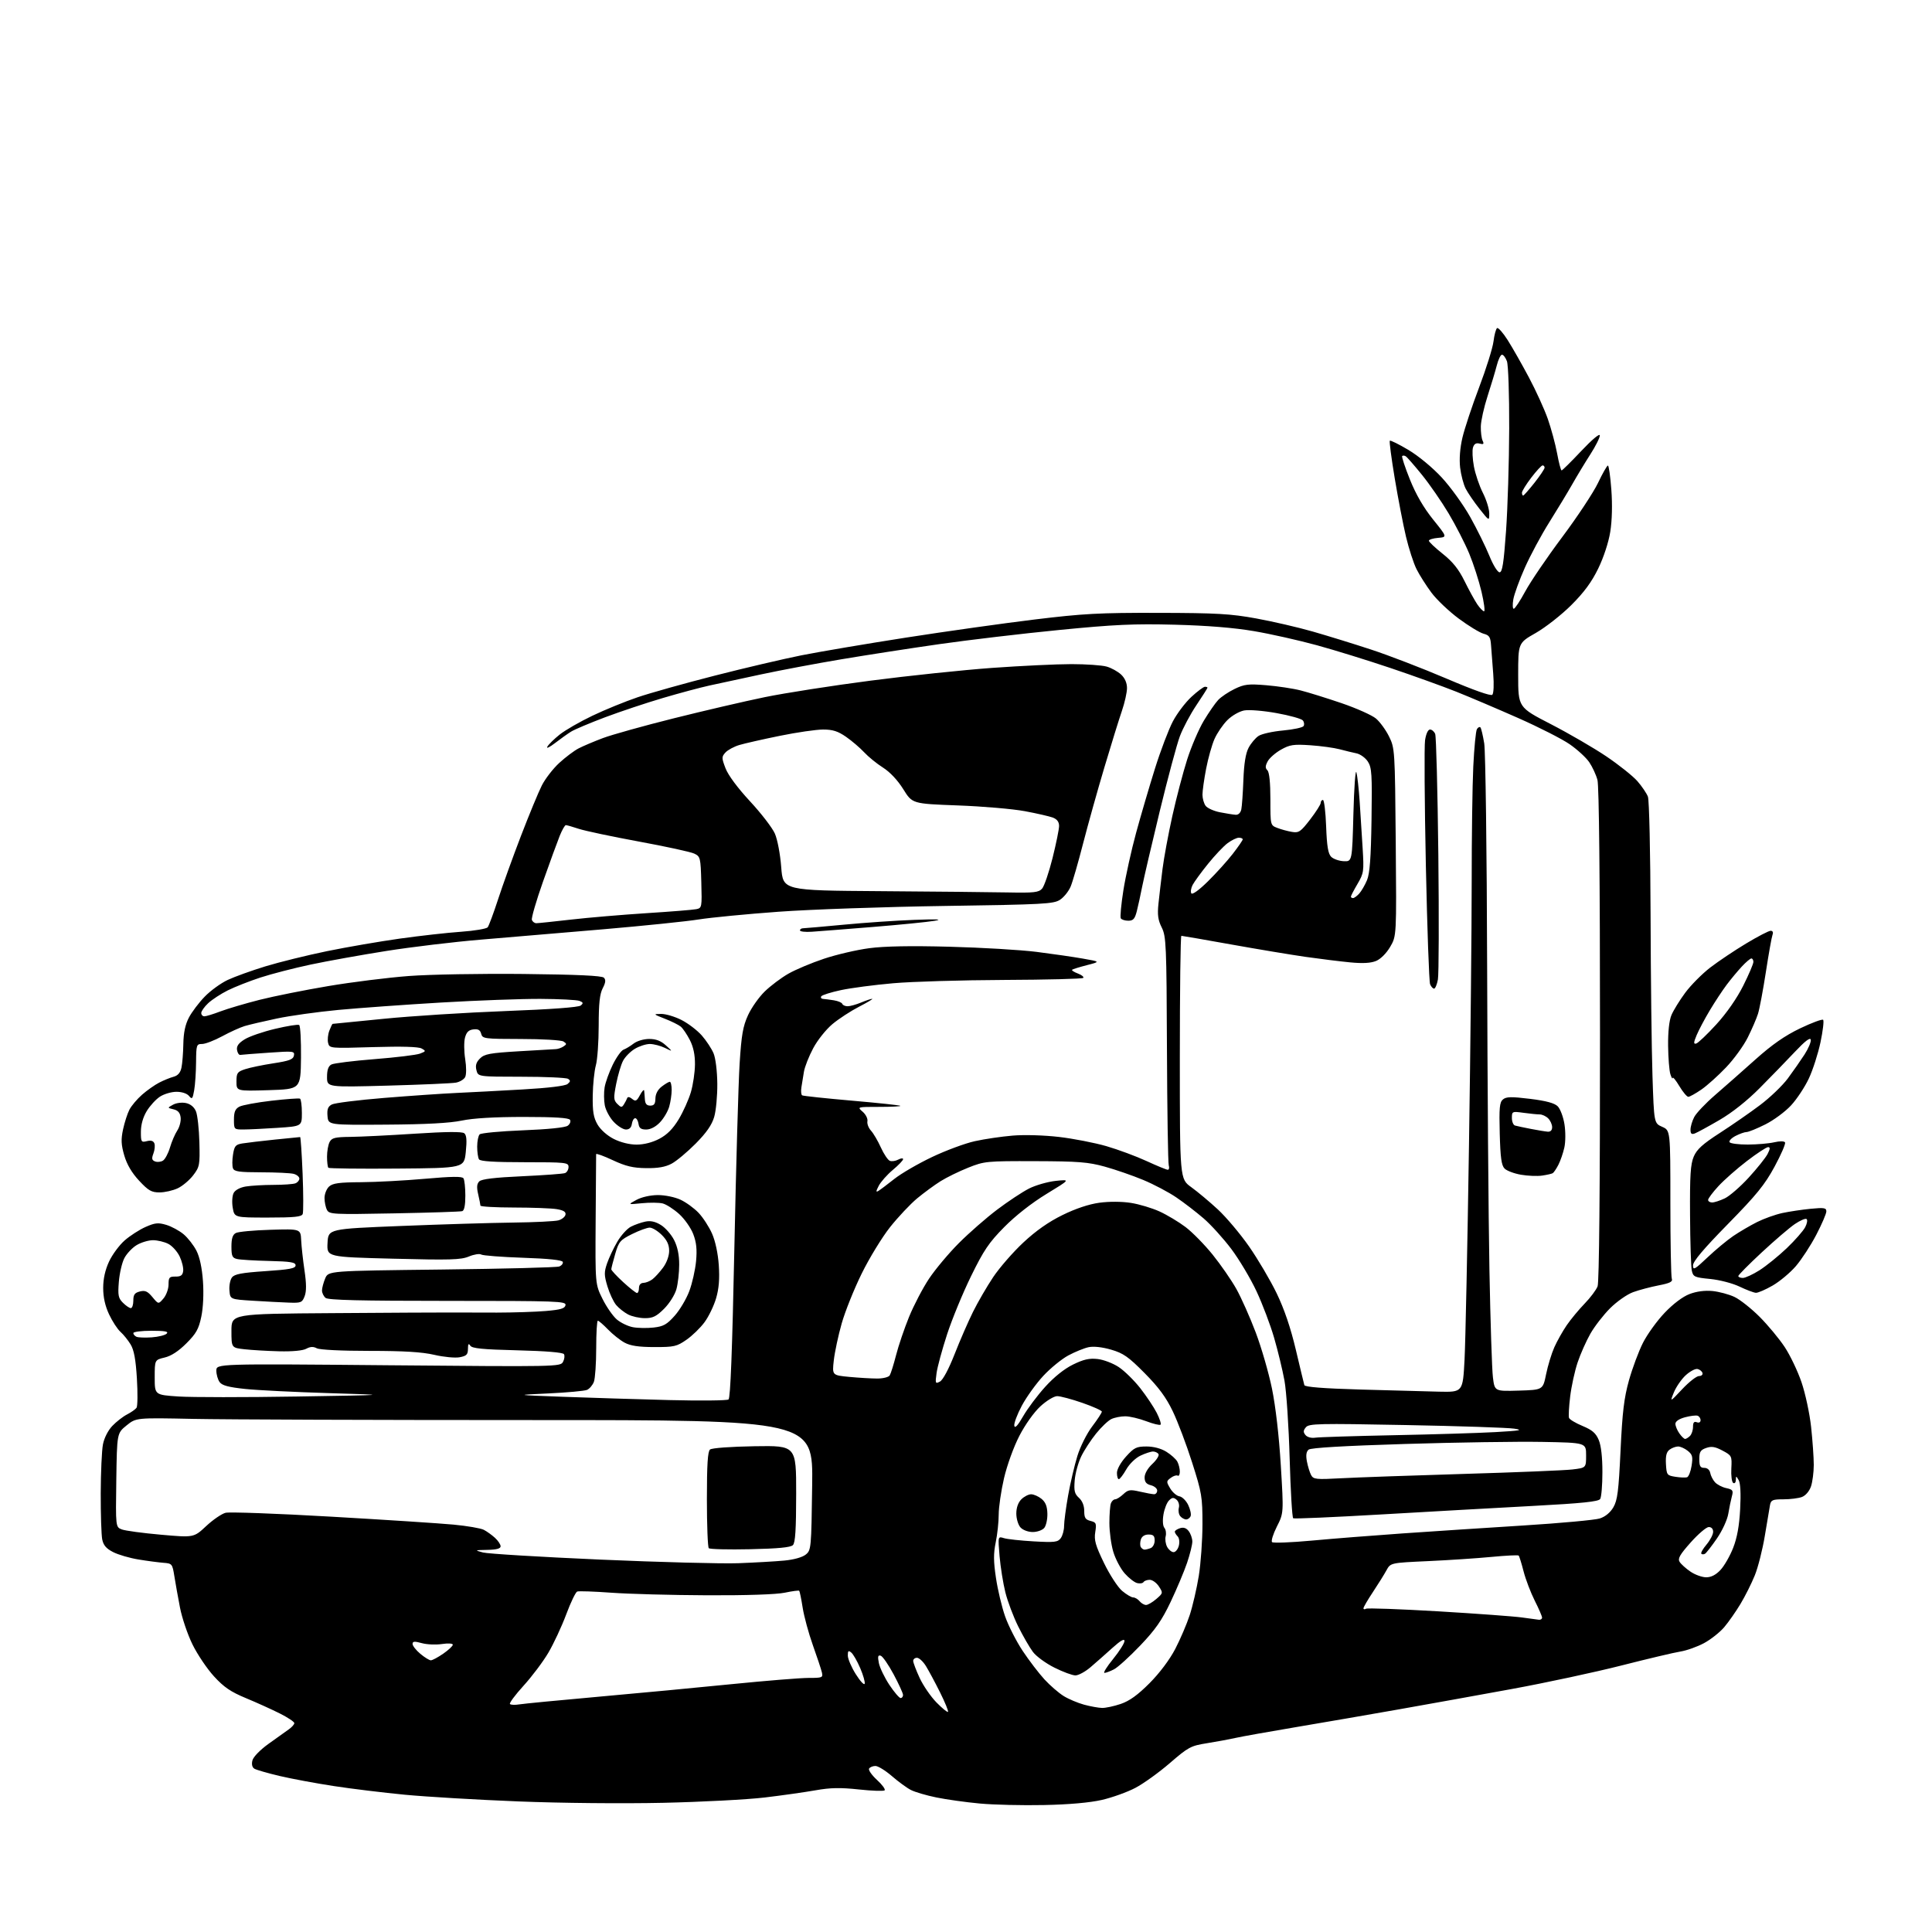 <?xml version="1.0" encoding="UTF-8" standalone="no"?>
<svg 
  version="1.1" 
  xmlns="http://www.w3.org/2000/svg" 
  xmlns:xlink="http://www.w3.org/1999/xlink" 
  xmlns:svg="http://www.w3.org/2000/svg"
  xmlns:rdf="http://www.w3.org/1999/02/22-rdf-syntax-ns#"
  xmlns:cc="http://creativecommons.org/ns#"
  xmlns:dc="http://purl.org/dc/elements/1.1/"
  viewBox="0 0 768 768"
  width="768"
  height="768"
>
<style>svg {background-color: white; }</style>"
<path stroke="none" fill="black" fill-rule="evenodd" d="M415.00,717.53C406.48,717.71 395.00,717.44 389.50,716.93C384.00,716.42 376.23,715.34 372.24,714.52C368.24,713.71 363.67,712.36 362.07,711.53C360.46,710.71 357.07,708.22 354.52,706.01C351.97,703.81 349.03,702.00 348.00,702.00C346.96,702.00 345.83,702.47 345.48,703.04C345.12,703.61 346.53,705.63 348.60,707.53C350.67,709.42 352.04,711.29 351.66,711.68C351.27,712.06 346.66,711.91 341.42,711.34C334.03,710.54 330.14,710.62 324.19,711.67C319.96,712.42 310.88,713.71 304.00,714.53C297.12,715.35 278.90,716.31 263.50,716.65C247.36,717.00 223.00,716.77 206.00,716.09C189.78,715.45 169.53,714.25 161.00,713.44C152.47,712.62 139.72,711.07 132.66,709.98C125.60,708.90 115.92,707.10 111.16,705.98C106.40,704.86 101.88,703.55 101.11,703.08C100.24,702.53 99.95,701.33 100.34,699.80C100.69,698.40 103.38,695.62 106.72,693.22C109.90,690.93 113.51,688.35 114.75,687.48C115.99,686.62 117.00,685.48 117.00,684.97C117.00,684.45 114.41,682.73 111.25,681.14C108.09,679.55 102.02,676.80 97.77,675.04C91.68,672.51 89.00,670.68 85.06,666.37C82.31,663.37 78.47,657.67 76.52,653.70C74.57,649.74 72.33,643.12 71.54,639.00C70.74,634.88 69.74,629.25 69.30,626.50C68.53,621.68 68.38,621.49 65.00,621.24C63.08,621.09 58.62,620.51 55.10,619.93C51.58,619.36 47.03,618.04 44.99,616.99C42.23,615.59 41.10,614.27 40.63,611.92C40.29,610.18 40.02,601.94 40.04,593.62C40.07,585.31 40.46,576.56 40.92,574.18C41.41,571.64 42.94,568.62 44.63,566.84C46.21,565.18 48.85,563.12 50.50,562.27C52.15,561.42 53.85,560.22 54.28,559.61C54.71,559.00 54.77,553.77 54.42,548.00C53.96,540.41 53.27,536.65 51.92,534.43C50.90,532.75 49.09,530.50 47.89,529.43C46.69,528.37 44.66,525.25 43.37,522.50C41.79,519.15 41.02,515.69 41.02,512.00C41.02,508.34 41.80,504.83 43.35,501.49C44.63,498.74 47.42,494.96 49.54,493.10C51.66,491.24 55.40,488.83 57.85,487.74C61.64,486.07 62.87,485.94 66.11,486.91C68.20,487.54 71.30,489.22 73.00,490.65C74.70,492.08 76.99,495.02 78.10,497.19C79.39,499.72 80.31,504.06 80.68,509.31C81.03,514.25 80.77,519.85 80.02,523.40C79.00,528.31 78.00,530.09 74.09,534.00C70.98,537.11 68.05,539.03 65.44,539.64C61.50,540.58 61.50,540.58 61.50,547.54C61.50,554.50 61.50,554.50 71.00,555.13C76.22,555.47 97.38,555.48 118.00,555.14C155.50,554.53 155.50,554.53 131.00,553.80C117.53,553.39 102.48,552.65 97.56,552.14C90.86,551.44 88.30,550.76 87.31,549.41C86.59,548.43 86.00,546.37 86.00,544.85C86.00,542.09 86.00,542.09 154.38,542.71C221.65,543.31 222.77,543.29 223.81,541.36C224.39,540.28 224.55,538.90 224.18,538.30C223.75,537.61 216.99,537.05 205.66,536.77C191.73,536.43 187.63,536.02 186.93,534.91C186.27,533.88 186.03,534.22 186.02,536.20C186.00,538.47 185.46,539.01 182.71,539.53C180.91,539.87 176.38,539.44 172.65,538.57C167.75,537.44 160.61,537.00 146.87,537.00C135.68,537.00 127.07,536.57 125.93,535.96C124.56,535.23 123.35,535.28 121.75,536.15C120.37,536.90 116.20,537.29 111.00,537.16C106.33,537.04 100.14,536.68 97.25,536.36C92.00,535.77 92.00,535.77 92.00,529.02C92.00,522.27 92.00,522.27 132.25,521.99C154.39,521.83 175.43,521.72 179.00,521.74C182.57,521.76 190.90,521.78 197.50,521.78C204.10,521.77 212.87,521.49 216.99,521.14C222.91,520.63 224.55,520.15 224.80,518.81C225.10,517.24 221.71,517.12 177.99,517.12C143.14,517.12 130.48,516.81 129.43,515.94C128.64,515.29 128.00,513.96 128.00,512.99C128.00,512.02 128.57,509.87 129.27,508.20C130.54,505.18 130.54,505.18 175.52,504.66C200.26,504.37 221.31,503.83 222.29,503.45C223.28,503.07 223.92,502.25 223.71,501.63C223.47,500.89 218.04,500.32 207.92,499.98C199.44,499.69 191.96,499.11 191.29,498.70C190.63,498.28 188.42,498.63 186.39,499.48C183.21,500.81 178.91,500.93 156.30,500.35C129.91,499.68 129.91,499.68 130.20,494.09C130.50,488.50 130.50,488.50 159.50,487.34C175.45,486.70 195.47,486.09 204.00,485.99C212.53,485.89 220.62,485.49 221.99,485.11C223.37,484.72 224.63,483.71 224.79,482.84C225.01,481.72 224.01,481.10 221.30,480.65C219.21,480.30 211.54,480.02 204.25,480.01C196.96,480.00 190.99,479.66 190.98,479.25C190.96,478.84 190.56,476.80 190.08,474.72C189.43,471.95 189.55,470.59 190.52,469.62C191.44,468.70 196.66,468.07 207.52,467.58C216.14,467.18 223.83,466.62 224.60,466.32C225.37,466.03 226.00,464.93 226.00,463.89C226.00,462.11 225.00,462.00 208.56,462.00C196.46,462.00 190.90,461.65 190.41,460.85C190.01,460.21 189.69,457.94 189.69,455.80C189.69,453.66 190.13,451.47 190.67,450.93C191.20,450.40 198.93,449.67 207.84,449.32C217.82,448.93 224.68,448.23 225.68,447.49C226.57,446.84 226.99,445.79 226.59,445.15C226.10,444.35 220.46,444.00 208.19,444.00C196.57,444.00 188.12,444.50 183.56,445.45C178.81,446.45 169.30,446.96 153.56,447.06C130.50,447.22 130.50,447.22 130.19,443.68C129.96,440.95 130.35,439.88 131.91,439.05C133.02,438.45 142.38,437.28 152.72,436.44C163.05,435.60 176.00,434.71 181.50,434.46C187.00,434.21 198.84,433.59 207.81,433.07C217.98,432.49 224.68,431.68 225.61,430.91C226.80,429.92 226.84,429.51 225.80,428.85C225.08,428.40 216.75,428.02 207.27,428.02C190.04,428.00 190.04,428.00 189.39,425.41C188.91,423.52 189.30,422.26 190.80,420.76C192.58,418.98 194.69,418.59 206.18,417.90C213.51,417.46 220.18,417.08 221.00,417.04C221.82,417.00 223.18,416.53 224.00,415.98C225.33,415.11 225.33,414.89 224.00,414.02C223.18,413.47 215.60,413.02 207.16,413.02C192.53,413.00 191.79,412.90 191.28,410.95C190.88,409.43 190.07,408.97 188.19,409.20C186.31,409.42 185.42,410.29 184.84,412.49C184.40,414.13 184.44,417.95 184.92,420.99C185.42,424.16 185.41,427.21 184.90,428.17C184.42,429.09 182.78,430.07 181.26,430.36C179.74,430.65 167.59,431.18 154.25,431.55C130.00,432.21 130.00,432.21 130.00,428.14C130.00,425.28 130.52,423.80 131.75,423.15C132.71,422.65 140.45,421.69 148.94,421.02C157.43,420.35 165.53,419.37 166.94,418.83C169.35,417.91 169.39,417.80 167.59,416.79C166.33,416.09 159.74,415.90 148.33,416.24C131.15,416.76 130.97,416.74 130.43,414.59C130.13,413.40 130.35,411.20 130.92,409.71C131.49,408.22 132.07,407.00 132.23,407.00C132.38,406.99 141.50,406.09 152.50,404.99C163.50,403.89 185.32,402.50 201.00,401.91C218.97,401.23 230.00,400.42 230.85,399.71C231.95,398.80 231.86,398.46 230.35,397.87C229.33,397.47 222.37,397.11 214.88,397.07C207.39,397.03 189.61,397.69 175.38,398.52C161.15,399.36 142.75,400.69 134.50,401.46C126.25,402.24 115.22,403.78 110.00,404.89C104.78,405.99 99.03,407.34 97.23,407.88C95.43,408.43 91.41,410.25 88.30,411.94C85.19,413.62 81.60,415.00 80.32,415.00C78.11,415.00 78.00,415.35 77.94,422.25C77.91,426.24 77.57,431.26 77.19,433.40C76.57,436.88 76.35,437.12 75.13,435.65C74.31,434.67 72.29,434.00 70.13,434.01C68.13,434.01 65.18,434.89 63.56,435.95C61.94,437.02 59.58,439.60 58.31,441.70C56.85,444.12 56.01,447.08 56.01,449.86C56.00,453.96 56.14,454.18 58.40,453.62C60.02,453.21 60.98,453.50 61.37,454.52C61.68,455.34 61.51,457.15 60.98,458.54C60.22,460.55 60.36,461.20 61.65,461.69C62.54,462.04 63.95,461.89 64.79,461.36C65.62,460.83 66.87,458.50 67.56,456.18C68.24,453.85 69.55,450.81 70.46,449.42C71.38,448.02 71.98,445.69 71.81,444.23C71.59,442.36 70.77,441.40 69.00,440.98C66.50,440.38 66.50,440.38 68.81,439.12C70.11,438.41 72.36,438.14 73.96,438.49C75.78,438.89 77.20,440.09 77.91,441.81C78.51,443.29 79.12,448.81 79.26,454.07C79.49,463.11 79.35,463.84 76.81,467.18C75.32,469.13 72.56,471.46 70.66,472.36C68.75,473.26 65.50,474.00 63.42,474.00C60.21,474.00 58.99,473.30 55.30,469.34C52.39,466.22 50.45,462.91 49.40,459.32C48.15,455.02 48.06,452.95 48.92,448.93C49.52,446.16 50.65,442.64 51.45,441.10C52.25,439.56 54.50,436.89 56.46,435.17C58.42,433.45 61.48,431.29 63.26,430.37C65.03,429.45 67.61,428.40 68.99,428.03C70.71,427.57 71.70,426.43 72.13,424.43C72.48,422.82 72.82,418.57 72.88,414.99C72.96,410.49 73.65,407.24 75.10,404.49C76.25,402.29 79.06,398.57 81.35,396.21C83.63,393.84 87.75,390.85 90.50,389.55C93.25,388.26 100.00,385.82 105.50,384.14C111.00,382.46 122.03,379.74 130.00,378.10C137.97,376.47 151.03,374.22 159.00,373.10C166.97,371.99 177.89,370.76 183.25,370.39C188.61,370.01 193.39,369.21 193.87,368.60C194.34,368.00 196.20,363.00 197.99,357.50C199.78,352.00 203.88,340.64 207.10,332.26C210.32,323.88 214.05,314.86 215.39,312.22C216.73,309.58 219.83,305.56 222.30,303.29C224.76,301.03 228.23,298.41 230.02,297.49C231.81,296.56 236.16,294.72 239.69,293.39C243.21,292.07 255.87,288.53 267.80,285.55C279.74,282.56 296.02,278.77 304.00,277.13C311.98,275.49 330.88,272.54 346.00,270.58C361.12,268.61 382.90,266.33 394.38,265.50C405.86,264.68 420.04,264.00 425.89,264.00C431.73,264.00 438.04,264.44 439.92,264.98C441.79,265.51 444.37,266.94 445.66,268.15C447.16,269.56 448.00,271.49 448.00,273.52C448.00,275.26 447.09,279.32 445.99,282.54C444.88,285.76 441.75,295.84 439.04,304.94C436.32,314.05 432.51,327.69 430.56,335.25C428.62,342.81 426.39,350.54 425.60,352.42C424.81,354.30 422.91,356.67 421.38,357.67C418.83,359.34 414.92,359.55 375.55,360.13C351.87,360.48 322.15,361.51 309.50,362.43C296.85,363.35 282.56,364.73 277.75,365.50C272.94,366.27 255.84,368.03 239.75,369.41C223.66,370.79 201.79,372.64 191.16,373.52C180.52,374.41 163.64,376.43 153.66,378.01C143.67,379.59 130.10,382.03 123.50,383.43C116.90,384.83 107.92,387.15 103.53,388.58C99.15,390.01 93.30,392.32 90.53,393.70C87.77,395.08 84.26,397.38 82.75,398.79C81.24,400.21 80.00,401.96 80.00,402.69C80.00,403.41 80.56,404.00 81.25,404.00C81.94,404.00 84.81,403.12 87.64,402.04C90.47,400.97 97.45,398.91 103.14,397.46C108.84,396.02 121.15,393.55 130.50,391.98C139.85,390.40 154.25,388.60 162.50,387.98C170.79,387.35 191.22,386.99 208.20,387.17C229.37,387.40 239.25,387.85 240.04,388.64C240.88,389.48 240.77,390.55 239.59,392.84C238.40,395.12 238.00,398.89 237.99,407.70C237.99,414.19 237.48,421.30 236.86,423.50C236.25,425.70 235.69,431.10 235.62,435.50C235.53,441.86 235.92,444.22 237.52,447.00C238.72,449.07 241.35,451.42 243.98,452.75C246.69,454.12 250.23,455.00 253.05,455.00C255.96,455.00 259.33,454.14 262.09,452.69C265.19,451.06 267.47,448.76 269.79,444.94C271.59,441.95 273.78,437.08 274.64,434.13C275.51,431.18 276.23,426.23 276.26,423.13C276.29,419.32 275.64,416.19 274.23,413.43C273.08,411.20 271.46,408.80 270.63,408.11C269.80,407.42 266.95,406.00 264.31,404.97C259.63,403.14 259.59,403.09 262.78,403.05C264.59,403.02 268.23,404.10 270.87,405.44C273.52,406.78 277.16,409.56 278.97,411.61C280.77,413.67 282.88,416.87 283.65,418.71C284.46,420.65 285.09,425.76 285.14,430.80C285.18,435.60 284.63,441.55 283.90,444.01C282.97,447.18 280.81,450.29 276.54,454.60C273.21,457.95 268.92,461.54 266.99,462.57C264.51,463.90 261.57,464.42 256.83,464.35C251.60,464.29 248.75,463.60 243.58,461.19C239.96,459.49 236.99,458.42 236.97,458.80C236.95,459.19 236.87,470.98 236.78,485.00C236.61,510.50 236.61,510.50 239.51,516.33C241.10,519.54 243.68,523.23 245.23,524.54C246.79,525.85 249.65,527.22 251.59,527.58C253.54,527.95 257.23,528.01 259.81,527.72C263.74,527.28 265.10,526.51 268.21,523.01C270.25,520.72 272.86,516.31 274.01,513.23C275.17,510.15 276.37,504.80 276.70,501.33C277.13,496.67 276.84,493.88 275.58,490.58C274.65,488.13 272.12,484.53 269.97,482.59C267.81,480.64 264.87,478.76 263.44,478.39C262.00,478.03 258.27,477.99 255.16,478.30C249.50,478.86 249.50,478.86 253.00,476.97C255.08,475.85 258.53,475.08 261.50,475.06C264.31,475.05 268.25,475.86 270.50,476.90C272.70,477.92 275.94,480.27 277.70,482.13C279.46,483.98 281.87,487.70 283.05,490.38C284.36,493.33 285.41,498.28 285.73,502.93C286.10,508.33 285.79,512.21 284.67,516.05C283.80,519.05 281.73,523.34 280.07,525.59C278.41,527.85 275.17,531.00 272.86,532.59C269.02,535.26 267.94,535.50 260.08,535.48C253.87,535.47 250.62,534.98 248.30,533.73C246.53,532.78 243.56,530.42 241.70,528.50C239.83,526.57 238.01,525.00 237.65,525.00C237.29,525.00 237.00,529.92 237.00,535.93C237.00,541.95 236.58,547.96 236.08,549.30C235.57,550.63 234.33,552.08 233.33,552.51C232.32,552.93 225.43,553.56 218.00,553.91C204.50,554.53 204.50,554.53 224.00,555.25C234.72,555.65 253.62,556.23 266.00,556.55C278.38,556.86 289.00,556.75 289.60,556.31C290.36,555.75 291.08,536.90 291.92,496.11C292.59,463.44 293.53,430.46 294.01,422.82C294.73,411.40 295.33,407.97 297.35,403.56C298.70,400.60 301.70,396.35 304.01,394.11C306.33,391.86 310.54,388.69 313.38,387.07C316.22,385.44 322.58,382.77 327.52,381.12C332.46,379.47 340.55,377.58 345.50,376.93C351.56,376.12 362.00,375.93 377.50,376.34C390.15,376.67 405.68,377.59 412.00,378.38C418.32,379.18 426.64,380.38 430.48,381.06C437.45,382.28 437.45,382.28 432.03,383.67C429.05,384.44 426.41,385.26 426.16,385.50C425.92,385.75 426.97,386.42 428.50,387.00C430.03,387.58 430.97,388.36 430.60,388.74C430.22,389.11 416.10,389.47 399.21,389.54C382.32,389.61 362.43,390.20 355.00,390.86C347.57,391.51 338.25,392.74 334.27,393.59C330.29,394.44 326.78,395.55 326.46,396.06C326.14,396.58 326.47,397.04 327.19,397.08C327.91,397.13 329.85,397.38 331.50,397.64C333.15,397.91 334.65,398.55 334.83,399.06C335.02,399.58 335.97,400.00 336.96,400.00C337.95,400.00 340.37,399.32 342.35,398.50C344.32,397.68 346.29,397.02 346.72,397.05C347.15,397.07 344.80,398.48 341.50,400.18C338.20,401.88 333.44,404.98 330.91,407.09C328.37,409.21 324.95,413.49 323.25,416.71C321.55,419.89 319.91,424.07 319.58,426.00C319.26,427.93 318.81,430.73 318.57,432.23C318.33,433.74 318.47,435.17 318.87,435.42C319.28,435.67 328.13,436.61 338.55,437.52C348.97,438.42 357.68,439.35 357.91,439.58C358.14,439.81 354.36,440.00 349.51,440.00C340.69,440.00 340.69,440.00 342.93,441.94C344.16,443.01 345.01,444.70 344.81,445.69C344.61,446.69 345.25,448.38 346.23,449.45C347.21,450.52 348.98,453.53 350.16,456.15C351.35,458.77 352.95,461.15 353.73,461.45C354.51,461.75 356.01,461.53 357.07,460.96C358.13,460.39 359.00,460.32 359.00,460.79C359.00,461.26 357.16,463.19 354.90,465.07C352.65,466.96 350.14,469.79 349.32,471.36C348.18,473.56 348.14,474.04 349.17,473.41C349.90,472.97 352.75,470.83 355.50,468.65C358.25,466.47 365.00,462.55 370.50,459.94C376.00,457.32 383.65,454.49 387.50,453.64C391.36,452.78 398.13,451.79 402.56,451.42C407.19,451.03 415.02,451.26 420.95,451.95C426.63,452.61 435.11,454.26 439.79,455.61C444.47,456.97 451.67,459.64 455.79,461.54C459.91,463.44 463.70,465.00 464.21,465.00C464.72,465.00 464.89,464.21 464.60,463.25C464.30,462.29 463.98,441.48 463.88,417.00C463.72,375.53 463.57,372.24 461.81,368.70C460.32,365.73 460.04,363.67 460.51,359.20C460.84,356.07 461.56,349.90 462.11,345.50C462.66,341.10 464.42,331.60 466.02,324.38C467.62,317.16 470.28,307.04 471.93,301.87C473.59,296.71 476.56,289.79 478.54,286.49C480.52,283.20 483.08,279.49 484.24,278.26C485.39,277.03 488.33,275.05 490.77,273.87C494.65,271.99 496.22,271.80 503.35,272.39C507.83,272.76 513.98,273.68 517.00,274.45C520.02,275.21 527.36,277.50 533.30,279.52C539.24,281.55 545.39,284.30 546.97,285.63C548.55,286.96 550.89,290.17 552.17,292.77C554.46,297.42 554.51,298.09 554.83,334.78C555.15,372.07 555.15,372.07 552.61,376.40C551.12,378.94 548.82,381.25 547.02,381.99C544.91,382.86 541.73,383.04 536.73,382.56C532.76,382.18 524.77,381.19 519.00,380.37C513.23,379.54 499.89,377.32 489.36,375.43C478.83,373.54 469.94,372.00 469.61,372.00C469.27,372.00 469.00,393.75 469.00,420.33C469.00,468.66 469.00,468.66 473.55,471.92C476.04,473.72 480.80,477.70 484.12,480.77C487.43,483.84 493.03,490.48 496.55,495.53C500.06,500.58 504.99,508.93 507.49,514.10C510.53,520.40 513.04,527.79 515.10,536.50C516.79,543.65 518.32,550.00 518.50,550.61C518.72,551.36 526.02,551.93 540.67,552.36C552.67,552.71 566.77,553.09 572.00,553.21C581.50,553.42 581.50,553.42 582.18,540.46C582.55,533.33 583.34,495.10 583.94,455.50C584.54,415.90 585.02,368.83 585.02,350.91C585.01,332.98 585.29,312.20 585.65,304.72C586.01,297.24 586.66,290.55 587.10,289.84C587.53,289.14 588.15,288.82 588.48,289.14C588.80,289.46 589.48,292.33 590.00,295.50C590.52,298.69 591.04,338.49 591.16,384.39C591.28,430.10 591.69,484.26 592.07,504.75C592.45,525.23 593.08,544.48 593.46,547.53C594.15,553.07 594.15,553.07 603.74,552.79C613.33,552.50 613.33,552.50 614.59,546.32C615.28,542.92 616.75,538.09 617.85,535.60C618.96,533.11 621.19,529.14 622.81,526.78C624.43,524.42 627.63,520.56 629.92,518.20C632.21,515.84 634.53,512.75 635.07,511.33C635.69,509.69 636.04,472.77 636.03,411.25C636.02,349.24 635.65,312.40 635.01,310.03C634.46,307.98 632.99,304.81 631.75,302.99C630.51,301.16 627.02,297.96 624.00,295.87C620.98,293.77 611.75,289.08 603.50,285.43C595.25,281.78 584.15,277.06 578.84,274.94C573.52,272.82 561.82,268.61 552.84,265.58C543.85,262.55 530.65,258.46 523.50,256.50C516.35,254.54 505.10,252.01 498.50,250.89C490.54,249.53 479.94,248.67 467.00,248.33C450.74,247.91 443.10,248.26 421.00,250.43C406.43,251.86 385.05,254.39 373.50,256.04C361.95,257.69 344.40,260.41 334.50,262.07C324.60,263.73 310.20,266.44 302.50,268.09C294.80,269.73 285.57,271.72 282.00,272.51C278.43,273.29 270.10,275.52 263.50,277.47C256.90,279.41 246.55,282.87 240.50,285.14C234.45,287.42 228.38,289.98 227.00,290.84C225.62,291.70 222.73,293.76 220.58,295.42C218.42,297.08 217.07,297.71 217.58,296.81C218.08,295.91 220.30,293.74 222.50,291.99C224.70,290.24 230.55,286.87 235.50,284.51C240.45,282.14 248.55,278.84 253.50,277.16C258.45,275.48 272.21,271.62 284.08,268.59C295.95,265.55 311.48,261.92 318.58,260.50C325.69,259.09 344.42,255.91 360.21,253.45C376.00,250.99 398.95,247.76 411.21,246.27C430.59,243.91 437.02,243.56 460.50,243.62C483.64,243.67 489.19,243.99 499.35,245.84C505.87,247.03 516.00,249.37 521.85,251.05C527.71,252.73 538.12,255.94 545.00,258.20C551.88,260.45 565.32,265.62 574.89,269.70C585.85,274.38 592.63,276.77 593.22,276.18C593.76,275.64 593.92,272.04 593.58,267.86C593.26,263.81 592.87,258.73 592.72,256.57C592.49,253.22 592.04,252.52 589.71,251.90C588.20,251.49 583.78,248.80 579.89,245.92C576.00,243.04 571.11,238.39 569.02,235.59C566.93,232.79 564.27,228.59 563.10,226.26C561.92,223.92 560.04,218.11 558.90,213.33C557.77,208.56 555.76,198.13 554.43,190.16C553.10,182.18 552.22,175.45 552.47,175.20C552.73,174.94 556.05,176.58 559.85,178.84C563.85,181.22 569.45,185.85 573.13,189.83C576.64,193.62 581.71,200.67 584.42,205.49C587.12,210.32 590.54,217.25 592.02,220.88C593.53,224.62 595.31,227.50 596.10,227.50C597.20,227.50 597.75,223.93 598.68,211.00C599.32,201.93 599.89,183.62 599.93,170.32C599.97,156.82 599.57,145.00 599.02,143.57C598.49,142.15 597.61,141.00 597.06,141.00C596.52,141.00 595.59,142.91 595.00,145.25C594.40,147.59 592.75,153.10 591.32,157.50C589.90,161.90 588.69,167.30 588.65,169.50C588.60,171.70 588.92,174.25 589.36,175.18C590.00,176.51 589.75,176.75 588.18,176.34C586.78,175.97 586.00,176.43 585.54,177.88C585.18,179.01 585.34,182.40 585.90,185.41C586.46,188.43 588.06,193.15 589.46,195.91C590.86,198.67 592.00,202.34 592.00,204.06C592.00,207.18 592.00,207.18 588.12,202.27C585.98,199.57 583.52,195.97 582.64,194.27C581.76,192.56 580.76,188.77 580.42,185.84C580.04,182.46 580.37,178.10 581.34,173.96C582.19,170.36 585.17,161.36 587.98,153.96C590.79,146.56 593.36,138.35 593.69,135.72C594.02,133.09 594.66,130.71 595.12,130.42C595.59,130.14 597.48,132.29 599.33,135.20C601.18,138.12 604.97,144.78 607.75,150.00C610.53,155.22 613.92,162.65 615.27,166.50C616.62,170.35 618.29,176.54 618.98,180.25C619.66,183.96 620.47,187.00 620.76,187.00C621.06,187.00 624.58,183.51 628.60,179.25C632.87,174.73 635.93,172.16 635.95,173.09C635.98,173.97 634.29,177.35 632.20,180.59C630.11,183.84 626.87,189.20 625.00,192.50C623.12,195.80 619.00,202.62 615.84,207.65C612.67,212.69 608.32,220.79 606.16,225.65C603.99,230.52 601.93,236.19 601.57,238.25C601.21,240.31 601.29,242.00 601.74,242.00C602.20,242.00 604.27,238.87 606.34,235.04C608.41,231.21 615.01,221.50 621.02,213.47C627.02,205.45 633.41,195.78 635.22,192.00C637.02,188.21 638.80,185.09 639.16,185.06C639.52,185.03 640.14,189.33 640.53,194.62C640.98,200.61 640.82,206.92 640.11,211.37C639.44,215.59 637.48,221.56 635.32,226.00C632.70,231.39 629.68,235.49 624.59,240.56C620.69,244.44 614.35,249.41 610.50,251.61C603.50,255.59 603.50,255.59 603.50,268.38C603.50,281.17 603.50,281.17 616.50,287.87C623.65,291.56 633.57,297.32 638.55,300.68C643.53,304.04 649.07,308.46 650.87,310.50C652.66,312.55 654.55,315.33 655.07,316.68C655.59,318.04 656.06,338.94 656.13,363.82C656.20,388.39 656.54,417.05 656.88,427.50C657.50,446.50 657.50,446.50 660.75,447.93C664.00,449.36 664.00,449.36 664.00,478.10C664.00,493.90 664.26,507.51 664.57,508.33C665.02,509.49 663.82,510.09 659.32,510.96C656.12,511.58 651.56,512.79 649.19,513.65C646.81,514.51 642.73,517.37 640.05,520.04C637.39,522.70 633.85,527.27 632.19,530.19C630.53,533.11 628.24,538.26 627.12,541.62C625.99,544.99 624.66,551.07 624.17,555.12C623.68,559.18 623.47,563.01 623.71,563.64C623.94,564.27 626.37,565.72 629.10,566.85C632.96,568.46 634.39,569.70 635.53,572.43C636.47,574.67 636.99,579.29 636.98,585.22C636.98,590.32 636.58,595.12 636.10,595.87C635.44,596.91 629.01,597.58 609.37,598.63C595.14,599.39 568.05,600.91 549.16,602.01C530.27,603.11 514.48,603.80 514.07,603.54C513.65,603.29 513.02,592.60 512.66,579.79C512.30,566.98 511.37,553.05 510.60,548.83C509.83,544.61 507.98,536.96 506.49,531.83C505.01,526.70 501.85,518.35 499.47,513.28C497.10,508.20 492.58,500.64 489.45,496.47C486.31,492.30 481.36,486.84 478.45,484.33C475.54,481.82 470.66,478.06 467.59,475.98C464.52,473.89 458.60,470.77 454.43,469.04C450.26,467.30 443.40,464.93 439.18,463.76C432.58,461.94 428.68,461.63 411.50,461.58C392.14,461.52 391.29,461.61 384.88,464.17C381.23,465.62 376.28,468.05 373.88,469.55C371.47,471.06 367.28,474.14 364.56,476.39C361.85,478.65 357.02,483.78 353.82,487.80C350.63,491.82 345.54,500.15 342.52,506.30C339.49,512.46 335.91,521.39 334.57,526.15C333.22,530.91 331.82,537.48 331.45,540.75C330.78,546.69 330.78,546.69 337.64,547.34C341.41,547.69 346.39,547.99 348.69,547.99C351.00,548.00 353.24,547.44 353.67,546.75C354.10,546.06 355.24,542.44 356.20,538.70C357.15,534.96 359.48,528.11 361.36,523.49C363.25,518.87 366.82,512.03 369.31,508.29C371.80,504.56 377.13,498.19 381.17,494.15C385.20,490.11 392.04,484.13 396.37,480.86C400.70,477.59 406.41,473.81 409.05,472.47C411.70,471.13 416.49,469.76 419.68,469.42C425.50,468.82 425.50,468.82 416.00,474.61C410.16,478.17 403.71,483.22 399.24,487.74C393.11,493.94 391.06,496.98 386.01,507.29C382.72,514.01 378.43,524.43 376.47,530.45C374.51,536.47 372.63,543.39 372.30,545.82C371.73,549.97 371.81,550.17 373.65,549.19C374.83,548.56 377.14,544.22 379.46,538.32C381.57,532.92 384.87,525.35 386.78,521.50C388.68,517.65 392.30,511.43 394.80,507.68C397.31,503.93 402.70,497.74 406.78,493.93C411.79,489.25 416.86,485.69 422.36,483.00C427.56,480.44 432.85,478.68 437.00,478.11C440.90,477.58 445.90,477.60 449.50,478.16C452.80,478.67 457.94,480.21 460.92,481.57C463.90,482.93 468.56,485.72 471.27,487.77C473.98,489.82 478.83,494.76 482.05,498.75C485.26,502.73 489.51,508.87 491.48,512.39C493.45,515.92 496.90,523.68 499.16,529.65C501.42,535.62 504.33,545.67 505.63,552.00C507.08,559.10 508.43,570.78 509.14,582.50C510.29,601.50 510.29,601.50 507.56,606.87C506.07,609.83 505.22,612.59 505.67,613.02C506.13,613.44 513.25,613.17 521.50,612.41C529.75,611.64 545.95,610.37 557.50,609.56C569.05,608.76 590.65,607.34 605.50,606.41C620.35,605.48 634.05,604.22 635.95,603.61C638.13,602.91 640.11,601.27 641.34,599.17C642.97,596.37 643.43,592.75 644.19,576.67C644.91,561.37 645.58,555.73 647.53,548.74C648.88,543.93 651.38,537.20 653.10,533.80C654.82,530.40 658.70,525.02 661.73,521.85C665.10,518.31 668.92,515.43 671.60,514.41C674.40,513.34 677.67,512.91 680.73,513.20C683.35,513.46 687.30,514.52 689.50,515.56C691.70,516.61 696.20,520.17 699.50,523.48C702.80,526.79 707.27,532.18 709.44,535.46C711.61,538.73 714.62,545.03 716.13,549.46C717.64,553.88 719.36,561.87 719.94,567.21C720.52,572.55 721.00,579.35 721.00,582.31C721.00,585.28 720.49,589.15 719.88,590.92C719.23,592.79 717.73,594.53 716.31,595.07C714.97,595.58 711.66,596.00 708.95,596.00C704.65,596.00 703.99,596.28 703.61,598.25C703.38,599.49 702.45,604.97 701.56,610.43C700.66,615.90 698.87,623.00 697.57,626.21C696.27,629.43 693.70,634.56 691.85,637.62C690.01,640.68 687.09,644.85 685.36,646.88C683.63,648.90 680.03,651.74 677.36,653.18C674.69,654.61 670.48,656.11 668.00,656.51C665.52,656.90 654.95,659.41 644.50,662.07C634.05,664.73 614.48,668.93 601.00,671.40C587.52,673.87 567.27,677.52 556.00,679.51C544.73,681.50 526.50,684.65 515.50,686.50C504.50,688.35 493.48,690.32 491.00,690.88C488.52,691.43 483.44,692.38 479.70,692.97C473.35,693.98 472.38,694.50 465.06,700.83C460.74,704.56 454.58,709.00 451.36,710.69C448.14,712.39 442.12,714.55 438.00,715.50C433.19,716.60 424.94,717.33 415.00,717.53zM376.84,680.49C377.10,680.23 375.68,676.75 373.69,672.76C371.70,668.77 369.16,664.04 368.05,662.25C366.94,660.46 365.35,659.00 364.51,659.00C363.68,659.00 363.00,659.56 363.01,660.25C363.02,660.94 364.17,663.98 365.57,667.00C366.97,670.02 369.97,674.40 372.24,676.73C374.52,679.06 376.59,680.75 376.84,680.49zM438.07,678.93C439.49,678.97 442.84,678.25 445.52,677.34C449.00,676.15 452.26,673.80 456.96,669.09C460.96,665.07 464.94,659.77 467.17,655.50C469.17,651.65 471.77,645.58 472.94,642.00C474.11,638.42 475.72,631.45 476.53,626.50C477.33,621.55 477.99,612.27 478.00,605.88C478.00,595.02 477.73,593.41 473.89,581.38C471.64,574.29 468.17,565.12 466.19,561.00C463.55,555.49 460.58,551.47 455.01,545.84C448.56,539.33 446.56,537.93 441.69,536.51C438.14,535.48 434.74,535.11 432.73,535.53C430.96,535.91 427.33,537.38 424.67,538.81C422.01,540.24 417.51,543.92 414.67,546.99C411.83,550.06 408.01,555.38 406.18,558.81C404.35,562.24 403.01,565.82 403.20,566.77C403.43,567.93 404.58,566.70 406.71,562.99C408.45,559.96 412.39,554.70 415.47,551.30C418.99,547.40 423.09,544.12 426.55,542.43C430.77,540.36 433.03,539.86 436.32,540.23C438.68,540.49 442.45,541.93 444.71,543.43C446.97,544.92 450.82,548.70 453.27,551.82C455.72,554.95 458.66,559.36 459.82,561.63C460.97,563.90 461.66,566.01 461.34,566.33C461.02,566.64 458.45,566.02 455.63,564.95C452.81,563.88 449.06,563.00 447.30,563.00C445.54,563.00 443.06,563.49 441.80,564.09C440.53,564.68 437.80,567.27 435.73,569.84C433.66,572.40 430.99,576.50 429.80,578.95C428.61,581.39 427.44,585.67 427.21,588.45C426.87,592.64 427.15,593.83 428.90,595.41C430.23,596.61 431.00,598.53 431.00,600.64C431.00,603.35 431.46,604.08 433.49,604.59C435.76,605.16 435.93,605.57 435.38,609.04C434.87,612.21 435.46,614.31 438.86,621.33C441.11,625.98 444.35,630.96 446.05,632.39C447.76,633.83 449.74,635.00 450.45,635.00C451.17,635.00 452.32,635.67 453.00,636.50C453.68,637.33 454.84,638.00 455.57,638.00C456.29,638.00 458.13,636.93 459.64,635.63C462.34,633.31 462.36,633.20 460.68,630.63C459.73,629.18 458.09,628.00 457.04,628.00C455.98,628.00 454.87,628.41 454.56,628.91C454.25,629.40 453.10,629.58 452.00,629.29C450.90,629.00 448.67,627.25 447.04,625.40C445.42,623.54 443.39,619.69 442.54,616.83C441.69,613.98 441.00,608.83 441.00,605.40C441.00,601.97 441.27,598.45 441.61,597.58C441.94,596.71 442.70,596.00 443.29,596.00C443.89,596.00 445.35,595.08 446.54,593.96C448.45,592.17 449.24,592.05 453.10,592.94C455.52,593.50 458.06,593.96 458.75,593.98C459.44,593.99 460.00,593.33 460.00,592.52C460.00,591.70 458.88,590.76 457.50,590.41C455.67,589.95 455.00,589.12 455.00,587.29C455.00,585.80 456.23,583.65 458.08,581.93C459.77,580.35 460.87,578.59 460.52,578.03C460.17,577.46 459.19,577.00 458.34,577.00C457.50,577.00 455.25,577.74 453.35,578.64C451.39,579.57 448.95,581.94 447.70,584.13C446.49,586.25 445.16,587.99 444.75,587.99C444.34,588.00 444.00,586.88 444.00,585.50C444.00,584.04 445.50,581.35 447.62,579.00C450.82,575.46 451.75,575.00 455.75,575.00C458.58,575.00 461.52,575.78 463.64,577.09C465.50,578.24 467.47,580.01 468.01,581.02C468.56,582.04 469.00,583.82 469.00,584.99C469.00,586.16 468.62,586.88 468.15,586.59C467.68,586.30 466.44,586.69 465.40,587.47C463.60,588.80 463.59,589.01 465.18,591.68C466.10,593.23 467.75,594.64 468.83,594.81C469.92,594.98 471.48,596.51 472.31,598.22C473.14,599.93 473.58,601.93 473.30,602.66C473.02,603.40 472.21,604.00 471.52,604.00C470.82,604.00 469.76,603.41 469.16,602.70C468.57,601.98 468.32,600.49 468.61,599.38C468.91,598.25 468.50,596.83 467.68,596.15C466.51,595.18 465.90,595.24 464.70,596.45C463.86,597.28 462.87,599.78 462.50,602.01C462.09,604.43 462.24,606.58 462.86,607.34C463.44,608.03 463.67,609.55 463.37,610.70C463.07,611.85 463.33,613.74 463.95,614.90C464.56,616.05 465.72,617.00 466.52,617.00C467.31,617.00 468.25,615.84 468.61,614.43C468.97,612.97 468.76,611.36 468.13,610.73C467.51,610.11 467.00,609.27 467.00,608.87C467.00,608.46 467.93,607.84 469.07,607.48C470.48,607.03 471.60,607.41 472.54,608.66C473.31,609.67 473.95,611.51 473.97,612.75C473.99,613.98 473.04,617.81 471.88,621.25C470.71,624.69 467.76,631.69 465.33,636.81C461.85,644.13 459.27,647.83 453.24,654.14C449.02,658.56 444.34,662.81 442.84,663.58C441.33,664.36 439.62,665.00 439.04,665.00C438.45,665.00 440.01,662.51 442.49,659.46C444.97,656.41 447.00,653.20 447.00,652.32C447.00,651.24 445.43,652.15 442.15,655.11C439.48,657.53 435.59,660.96 433.49,662.75C431.40,664.54 428.70,666.00 427.50,666.00C426.30,666.00 422.54,664.61 419.15,662.91C415.75,661.22 411.90,658.41 410.60,656.66C409.29,654.92 406.65,650.35 404.74,646.50C402.83,642.65 400.53,636.55 399.64,632.95C398.74,629.35 397.71,622.87 397.34,618.55C396.68,610.68 396.68,610.68 399.09,611.44C400.42,611.85 405.74,612.43 410.92,612.72C419.24,613.19 420.50,613.04 421.67,611.44C422.40,610.44 423.00,608.24 422.99,606.56C422.99,604.88 423.71,599.45 424.59,594.50C425.47,589.55 427.13,582.48 428.27,578.79C429.42,575.04 432.03,569.85 434.17,567.02C436.28,564.24 438.00,561.60 438.00,561.15C438.00,560.71 434.51,559.14 430.25,557.66C425.99,556.18 421.48,554.98 420.23,554.99C418.97,554.99 415.99,556.81 413.56,559.05C411.03,561.38 407.49,566.35 405.20,570.80C402.94,575.18 400.32,582.44 399.11,587.62C397.95,592.64 397.00,599.14 397.00,602.06C397.00,604.99 396.47,609.94 395.82,613.08C394.90,617.52 394.92,620.65 395.91,627.25C396.60,631.91 398.23,638.78 399.54,642.52C400.85,646.26 404.00,652.45 406.54,656.27C409.08,660.09 412.98,665.19 415.20,667.60C417.42,670.01 420.85,672.98 422.82,674.20C424.79,675.42 428.45,676.96 430.95,677.64C433.45,678.31 436.66,678.90 438.07,678.93zM206.43,677.52C208.12,677.24 222.32,675.87 238.00,674.47C253.68,673.07 277.54,670.82 291.02,669.46C304.51,668.11 318.18,667.00 321.39,667.00C326.94,667.00 327.21,666.89 326.70,664.75C326.40,663.51 324.80,658.67 323.13,654.00C321.46,649.33 319.64,642.63 319.08,639.12C318.53,635.61 317.90,632.57 317.70,632.36C317.49,632.16 314.89,632.50 311.91,633.13C308.59,633.82 296.63,634.22 281.00,634.15C266.98,634.09 249.90,633.63 243.05,633.13C236.20,632.63 230.08,632.42 229.45,632.66C228.82,632.90 226.84,637.01 225.06,641.80C223.27,646.58 220.08,653.42 217.97,657.00C215.86,660.58 211.42,666.48 208.10,670.12C204.79,673.76 202.36,677.03 202.72,677.38C203.07,677.74 204.74,677.80 206.43,677.52zM358.01,675.00C358.55,675.00 358.99,674.44 358.97,673.75C358.95,673.06 357.26,669.38 355.22,665.56C353.17,661.74 350.87,658.41 350.10,658.17C349.00,657.83 348.84,658.47 349.37,661.12C349.75,662.98 351.62,666.86 353.53,669.75C355.45,672.64 357.47,675.00 358.01,675.00zM343.72,669.32C343.94,668.68 343.14,665.88 341.95,663.10C340.76,660.33 339.16,657.54 338.39,656.91C337.27,655.98 337.00,656.21 337.02,658.13C337.03,659.43 338.45,662.75 340.18,665.50C341.91,668.25 343.50,669.97 343.72,669.32zM171.27,660.00C171.89,660.00 174.10,658.81 176.20,657.36C178.29,655.91 180.00,654.31 180.00,653.80C180.00,653.28 178.12,653.16 175.66,653.53C173.27,653.89 169.67,653.73 167.66,653.17C164.77,652.37 164.00,652.44 164.00,653.49C164.00,654.22 165.38,655.99 167.08,657.41C168.77,658.83 170.66,660.00 171.27,660.00zM611.75,643.88C612.44,643.95 613.00,643.56 613.00,643.03C613.00,642.50 611.69,639.46 610.08,636.28C608.48,633.10 606.48,627.87 605.65,624.65C604.82,621.44 603.94,618.60 603.69,618.36C603.44,618.11 598.57,618.35 592.87,618.90C587.17,619.45 575.81,620.20 567.63,620.57C552.76,621.25 552.76,621.25 551.13,624.24C550.23,625.89 547.81,629.77 545.75,632.87C543.69,635.97 542.00,638.86 542.00,639.31C542.00,639.75 542.45,639.84 543.00,639.50C543.55,639.16 556.49,639.63 571.75,640.53C587.01,641.44 601.98,642.54 605.00,642.97C608.02,643.40 611.06,643.81 611.75,643.88zM678.25,627.00C680.22,627.00 682.10,626.03 683.93,624.07C685.44,622.46 687.69,618.52 688.95,615.32C690.53,611.29 691.39,606.55 691.74,599.89C692.07,593.80 691.85,589.58 691.16,588.39C690.13,586.61 690.06,586.61 690.03,588.31C690.01,589.30 689.54,589.83 688.98,589.49C688.41,589.14 688.08,586.56 688.23,583.75C688.49,578.78 688.41,578.60 684.73,576.64C681.79,575.07 680.36,574.84 678.23,575.59C675.96,576.38 675.50,577.14 675.50,580.02C675.50,582.82 675.89,583.50 677.49,583.50C678.68,583.50 679.62,584.30 679.84,585.50C680.04,586.60 680.88,588.26 681.71,589.19C682.53,590.12 684.55,591.18 686.19,591.54C688.84,592.12 689.09,592.49 688.44,594.85C688.05,596.31 687.40,599.42 687.02,601.76C686.62,604.15 684.64,608.45 682.52,611.54C680.43,614.58 678.30,617.31 677.79,617.63C677.28,617.94 676.62,617.95 676.31,617.64C676.00,617.34 676.93,615.68 678.38,613.97C679.82,612.25 681.00,609.98 681.00,608.92C681.00,607.75 680.32,607.01 679.25,607.02C678.29,607.04 675.06,609.79 672.08,613.14C667.76,617.99 666.86,619.56 667.67,620.86C668.23,621.76 670.17,623.51 671.99,624.75C673.81,625.99 676.62,627.00 678.25,627.00zM293.50,621.40C300.10,621.15 308.33,620.68 311.79,620.35C315.58,619.99 318.95,619.05 320.29,617.97C322.45,616.22 322.51,615.59 322.85,590.34C323.19,564.50 323.19,564.50 211.35,564.50C149.83,564.50 89.29,564.29 76.80,564.03C54.11,563.56 54.11,563.56 50.30,566.64C46.50,569.72 46.50,569.72 46.23,588.38C45.96,607.03 45.96,607.03 48.44,607.98C49.80,608.49 56.79,609.44 63.98,610.07C77.05,611.23 77.05,611.23 81.94,606.66C84.63,604.14 88.10,601.76 89.66,601.36C91.22,600.97 110.05,601.65 131.50,602.89C152.95,604.12 174.91,605.55 180.31,606.06C185.70,606.57 191.10,607.50 192.31,608.12C193.51,608.74 195.51,610.17 196.75,611.30C197.99,612.43 199.00,613.95 199.00,614.67C199.00,615.59 197.39,616.03 193.75,616.10C188.61,616.20 188.57,616.22 192.00,617.14C193.93,617.65 214.85,618.92 238.50,619.96C262.15,621.00 286.90,621.64 293.50,621.40zM298.20,615.84C289.57,616.03 282.16,615.85 281.75,615.43C281.34,615.01 281.00,606.25 281.00,595.96C281.00,582.18 281.33,576.97 282.25,576.21C282.98,575.60 290.46,575.06 300.00,574.90C316.50,574.64 316.50,574.64 316.49,593.78C316.48,608.05 316.15,613.25 315.19,614.21C314.28,615.12 309.28,615.60 298.20,615.84zM454.98,616.00C455.45,616.00 456.55,615.73 457.42,615.39C458.29,615.06 459.00,613.71 459.00,612.39C459.00,610.52 458.47,610.00 456.57,610.00C455.02,610.00 453.91,610.72 453.50,611.99C453.16,613.09 453.15,614.44 453.49,614.99C453.84,615.55 454.50,616.00 454.98,616.00zM410.53,609.00C408.68,609.00 406.61,608.22 405.65,607.17C404.74,606.17 404.00,603.69 404.00,601.67C404.00,599.33 404.73,597.27 406.00,596.00C407.10,594.90 408.85,594.00 409.89,594.00C410.93,594.00 412.78,594.81 414.01,595.81C415.61,597.11 416.28,598.77 416.35,601.68C416.41,603.91 415.85,606.47 415.11,607.37C414.36,608.27 412.30,609.00 410.53,609.00zM533.35,587.62C539.48,587.29 561.38,586.52 582.00,585.90C602.62,585.29 621.98,584.50 625.00,584.14C630.50,583.49 630.50,583.49 630.50,578.50C630.50,573.50 630.50,573.50 613.00,573.18C603.38,573.00 578.86,573.37 558.52,574.00C534.33,574.74 521.08,575.52 520.20,576.25C519.27,577.02 519.05,578.48 519.51,580.92C519.88,582.87 520.63,585.31 521.18,586.35C522.11,588.07 523.10,588.18 533.35,587.62zM670.63,587.24C671.25,587.04 672.07,584.99 672.43,582.69C673.00,579.13 672.78,578.24 670.94,576.75C669.75,575.79 668.01,575.00 667.08,575.00C666.15,575.00 664.62,575.56 663.69,576.25C662.45,577.16 662.06,578.71 662.24,582.00C662.49,586.31 662.65,586.52 666.00,587.05C667.92,587.35 670.01,587.44 670.63,587.24zM522.84,571.50C524.30,571.28 538.33,570.84 554.00,570.52C569.67,570.21 587.90,569.65 594.50,569.28C604.36,568.72 605.68,568.48 601.91,567.91C599.38,567.52 580.02,566.88 558.89,566.48C524.02,565.81 520.34,565.89 519.11,567.37C518.04,568.65 518.01,569.31 518.96,570.46C519.67,571.31 521.28,571.74 522.84,571.50zM669.86,572.00C670.27,572.00 671.14,571.46 671.80,570.80C672.46,570.14 673.00,568.52 673.00,567.19C673.00,565.46 673.42,564.95 674.50,565.36C675.39,565.70 676.00,565.37 676.00,564.55C676.00,563.79 675.47,562.99 674.81,562.77C674.16,562.55 671.91,562.83 669.81,563.39C667.45,564.03 666.00,565.01 666.00,565.98C666.00,566.85 666.70,568.56 667.56,569.78C668.41,571.00 669.45,572.00 669.86,572.00zM668.69,552.23C671.39,549.35 674.40,547.00 675.38,547.00C676.37,547.00 676.98,546.44 676.75,545.75C676.52,545.06 675.62,544.36 674.75,544.19C673.87,544.02 671.78,545.15 670.09,546.69C668.41,548.24 666.30,551.29 665.40,553.48C663.78,557.46 663.78,557.46 668.69,552.23zM60.31,531.62C62.95,531.43 65.63,530.77 66.26,530.14C67.11,529.29 65.59,529.00 60.20,529.00C56.24,529.00 53.00,529.41 53.00,529.92C53.00,530.42 53.56,531.08 54.25,531.39C54.94,531.70 57.66,531.80 60.31,531.62zM256.37,523.99C254.24,523.99 251.23,523.33 249.68,522.52C248.13,521.71 245.99,520.02 244.94,518.77C243.88,517.52 242.32,514.19 241.47,511.37C240.13,506.92 240.11,505.71 241.32,502.21C242.08,499.99 243.91,496.12 245.39,493.60C246.87,491.07 249.30,488.39 250.79,487.63C252.28,486.86 254.85,485.96 256.50,485.61C258.60,485.17 260.47,485.57 262.71,486.95C264.47,488.03 266.84,490.72 267.96,492.92C269.32,495.59 270.00,498.85 269.99,502.71C269.99,505.89 269.49,510.29 268.88,512.48C268.27,514.69 266.11,518.13 264.01,520.23C260.94,523.29 259.51,524.00 256.37,523.99zM52.00,520.00C52.55,520.00 53.00,518.66 53.00,517.02C53.00,514.64 53.53,513.91 55.60,513.38C57.70,512.86 58.68,513.30 60.60,515.62C62.99,518.50 62.99,518.50 65.00,516.14C66.10,514.84 67.00,512.35 67.00,510.60C67.00,507.79 67.32,507.43 69.75,507.46C71.84,507.49 72.58,506.97 72.81,505.29C72.99,504.07 72.36,501.46 71.43,499.49C70.50,497.52 68.46,495.26 66.91,494.46C65.37,493.66 62.61,493.00 60.80,493.00C58.98,493.01 56.06,493.89 54.30,494.96C52.54,496.03 50.34,498.37 49.42,500.16C48.49,501.95 47.51,506.19 47.24,509.58C46.81,514.92 47.03,516.03 48.87,517.87C50.04,519.04 51.45,520.00 52.00,520.00zM114.77,517.81C111.87,517.71 105.45,517.37 100.50,517.06C91.50,516.50 91.50,516.50 91.21,513.00C91.04,511.07 91.49,508.74 92.21,507.80C93.23,506.47 96.05,505.94 105.50,505.30C115.14,504.66 117.50,504.21 117.50,503.00C117.50,501.78 115.56,501.45 107.00,501.25C101.22,501.12 95.49,500.77 94.25,500.48C92.33,500.04 92.00,499.31 92.00,495.52C92.00,492.30 92.48,490.81 93.75,490.14C94.71,489.63 100.90,489.05 107.50,488.86C119.50,488.50 119.50,488.50 119.72,493.00C119.84,495.48 120.43,500.88 121.04,505.00C121.82,510.28 121.84,513.31 121.10,515.25C120.12,517.81 119.68,517.99 114.77,517.81zM253.23,514.00C253.65,514.00 254.00,513.10 254.00,512.00C254.00,510.77 254.68,509.99 255.75,509.97C256.71,509.95 258.33,509.31 259.34,508.54C260.35,507.78 262.26,505.68 263.59,503.88C265.02,501.94 266.00,499.23 266.00,497.23C266.00,494.82 265.16,493.00 263.08,490.92C261.47,489.32 259.31,488.00 258.27,488.00C257.24,488.00 254.08,489.15 251.25,490.56C246.52,492.92 245.98,493.56 244.55,498.47C243.70,501.40 243.00,504.15 243.00,504.56C243.00,504.98 245.13,507.27 247.73,509.66C250.33,512.05 252.80,514.00 253.23,514.00zM698.00,513.91C697.17,513.87 694.26,512.77 691.52,511.46C688.73,510.12 683.59,508.78 679.82,508.41C673.58,507.80 673.06,507.56 672.52,505.08C672.19,503.61 671.88,493.65 671.82,482.95C671.72,467.21 672.01,462.79 673.29,459.76C674.54,456.85 676.83,454.78 683.69,450.35C688.54,447.22 695.73,442.24 699.68,439.26C703.63,436.29 708.59,431.53 710.70,428.68C712.81,425.83 715.79,421.56 717.33,419.18C718.86,416.81 719.98,414.16 719.81,413.30C719.60,412.25 717.57,413.80 713.50,418.12C710.20,421.63 703.90,428.12 699.50,432.54C694.47,437.60 688.53,442.31 683.50,445.23C679.10,447.79 674.71,450.18 673.75,450.55C672.42,451.05 672.00,450.70 672.00,449.06C672.00,447.87 672.66,445.62 673.47,444.06C674.27,442.50 677.98,438.59 681.71,435.36C685.44,432.14 692.67,425.76 697.79,421.18C704.47,415.21 709.48,411.72 715.57,408.79C720.24,406.56 724.36,405.03 724.73,405.40C725.10,405.77 724.63,409.77 723.68,414.29C722.73,418.80 720.65,425.28 719.06,428.68C717.47,432.08 714.29,436.90 711.98,439.40C709.68,441.90 705.07,445.31 701.74,446.97C698.41,448.64 695.06,450.00 694.29,450.00C693.53,450.00 691.56,450.69 689.92,451.54C688.28,452.39 687.20,453.52 687.53,454.04C687.85,454.57 691.13,454.99 694.81,454.98C698.49,454.96 703.19,454.56 705.26,454.08C707.48,453.56 709.24,453.58 709.58,454.12C709.89,454.63 708.01,458.97 705.41,463.77C701.52,470.96 698.25,474.98 686.84,486.61C677.18,496.46 673.00,501.41 673.00,503.01C673.00,505.04 673.67,504.67 678.75,499.85C681.91,496.85 686.52,493.02 689.00,491.33C691.48,489.65 695.75,487.15 698.50,485.77C701.25,484.40 705.75,482.79 708.50,482.20C711.25,481.61 716.31,480.85 719.75,480.51C725.13,479.99 726.00,480.13 726.00,481.55C726.00,482.45 724.20,486.64 722.00,490.85C719.81,495.06 716.15,500.66 713.89,503.30C711.62,505.94 707.45,509.42 704.63,511.04C701.81,512.66 698.83,513.95 698.00,513.91zM692.80,508.00C693.80,508.00 696.79,506.62 699.46,504.93C702.12,503.23 706.98,499.30 710.26,496.18C713.53,493.05 716.83,489.29 717.60,487.81C718.37,486.33 718.60,484.87 718.11,484.57C717.63,484.27 715.54,485.18 713.46,486.59C711.39,488.00 705.48,493.05 700.34,497.83C695.21,502.60 691.00,506.84 691.00,507.25C691.00,507.66 691.81,508.00 692.80,508.00zM106.48,484.00C93.18,484.00 93.18,484.00 92.51,480.07C92.14,477.89 92.31,475.29 92.89,474.21C93.51,473.05 95.45,472.02 97.71,471.65C99.80,471.30 104.73,471.02 108.67,471.01C112.61,471.00 116.55,470.73 117.42,470.39C118.29,470.06 119.00,469.21 119.00,468.51C119.00,467.81 117.99,466.96 116.75,466.63C115.51,466.30 109.71,466.02 103.86,466.01C95.09,466.00 93.11,465.72 92.61,464.42C92.27,463.55 92.28,461.09 92.63,458.94C93.17,455.53 93.64,454.98 96.37,454.53C98.09,454.25 103.87,453.57 109.21,453.01C114.55,452.45 119.10,452.00 119.31,452.00C119.52,452.00 119.96,458.56 120.29,466.58C120.61,474.60 120.63,481.80 120.33,482.58C119.90,483.71 117.05,484.00 106.48,484.00zM156.74,482.33C132.43,482.80 130.92,482.72 129.99,480.98C129.44,479.96 129.00,477.82 129.00,476.22C129.00,474.62 129.82,472.57 130.83,471.65C132.29,470.34 134.88,469.99 143.58,469.94C149.59,469.90 161.03,469.29 169.00,468.58C179.56,467.64 183.70,467.59 184.23,468.39C184.64,469.00 184.98,472.10 184.98,475.28C184.99,479.04 184.56,481.20 183.75,481.45C183.06,481.67 170.91,482.06 156.74,482.33zM680.60,478.00C681.48,478.00 683.74,477.27 685.63,476.37C687.51,475.48 691.79,471.77 695.13,468.12C698.47,464.48 701.84,460.26 702.63,458.75C703.68,456.72 703.73,456.00 702.84,456.00C702.18,456.00 698.39,458.49 694.42,461.53C690.45,464.57 685.36,469.06 683.10,471.51C680.85,473.95 679.00,476.42 679.00,476.98C679.00,477.54 679.72,478.00 680.60,478.00zM612.99,467.32C611.07,467.60 607.29,467.44 604.60,466.97C601.90,466.51 598.97,465.40 598.10,464.53C596.85,463.28 596.43,460.25 596.17,450.65C595.90,440.29 596.10,438.16 597.46,437.03C598.78,435.94 600.78,435.90 608.23,436.81C614.66,437.61 617.93,438.49 619.22,439.78C620.23,440.79 621.44,444.00 621.90,446.92C622.37,449.91 622.35,453.97 621.84,456.22C621.35,458.41 620.28,461.48 619.48,463.04C618.67,464.60 617.67,466.09 617.25,466.35C616.83,466.61 614.91,467.04 612.99,467.32zM157.79,464.53C143.10,464.65 130.84,464.50 130.54,464.21C130.24,463.91 130.00,461.91 130.00,459.77C130.00,457.62 130.47,455.00 131.04,453.93C131.91,452.31 133.22,451.99 139.29,451.93C143.25,451.89 154.77,451.32 164.88,450.66C177.35,449.85 183.67,449.80 184.54,450.48C185.47,451.22 185.64,453.24 185.16,457.91C184.50,464.32 184.50,464.32 157.79,464.53zM615.25,449.86C616.36,449.95 617.00,449.29 617.00,448.07C617.00,447.01 616.29,445.44 615.43,444.57C614.56,443.71 613.05,443.00 612.07,443.00C611.08,443.00 608.19,442.71 605.64,442.36C601.12,441.74 601.00,441.80 601.00,444.40C601.00,445.86 601.56,447.23 602.25,447.42C602.94,447.62 605.75,448.22 608.50,448.75C611.25,449.29 614.29,449.79 615.25,449.86zM96.75,448.99C93.05,449.00 93.00,448.95 93.00,445.04C93.00,442.01 93.51,440.80 95.13,439.93C96.30,439.30 102.04,438.24 107.88,437.56C113.72,436.89 118.84,436.51 119.25,436.73C119.66,436.94 120.00,439.50 120.00,442.41C120.00,447.70 120.00,447.70 110.25,448.34C104.89,448.70 98.81,448.99 96.75,448.99zM248.83,449.00C247.72,449.00 245.51,447.62 243.93,445.93C242.35,444.24 240.77,441.29 240.41,439.37C240.05,437.46 240.02,434.26 240.34,432.28C240.66,430.29 242.12,426.23 243.57,423.26C245.03,420.29 246.96,417.58 247.86,417.26C248.76,416.93 250.57,415.84 251.88,414.83C253.23,413.79 255.92,413.00 258.08,413.00C260.76,413.00 262.72,413.75 264.69,415.55C267.50,418.11 267.50,418.11 264.30,416.55C262.54,415.70 259.84,415.00 258.30,415.00C256.76,415.01 254.06,415.89 252.30,416.96C250.54,418.03 248.44,420.17 247.65,421.72C246.85,423.26 245.64,427.36 244.95,430.83C243.85,436.45 243.90,437.32 245.39,438.82C246.87,440.30 247.19,440.32 248.02,439.00C248.54,438.18 249.13,437.05 249.32,436.50C249.53,435.90 250.31,436.03 251.27,436.82C252.64,437.95 253.08,437.74 254.39,435.32C255.23,433.77 255.98,432.95 256.06,433.50C256.13,434.05 256.27,435.62 256.35,437.00C256.46,438.78 257.07,439.50 258.50,439.50C260.02,439.50 260.51,438.82 260.54,436.66C260.57,434.86 261.48,433.13 263.04,431.93C264.39,430.89 265.84,430.03 266.25,430.02C266.66,430.01 267.00,431.47 267.00,433.26C267.00,435.05 266.56,438.05 266.02,439.93C265.48,441.81 263.82,444.62 262.33,446.17C260.65,447.93 258.59,449.00 256.88,449.00C254.80,449.00 254.06,448.46 253.82,446.75C253.64,445.51 253.05,444.50 252.50,444.50C251.95,444.50 251.36,445.51 251.18,446.75C250.97,448.24 250.17,449.00 248.83,449.00zM671.13,436.00C670.57,436.00 668.97,434.09 667.57,431.75C666.17,429.41 664.97,427.95 664.91,428.50C664.85,429.05 664.44,428.38 664.00,427.00C663.56,425.62 663.15,420.55 663.10,415.72C663.04,410.17 663.52,405.68 664.42,403.53C665.21,401.65 667.67,397.65 669.90,394.64C672.12,391.63 676.60,387.12 679.84,384.62C683.08,382.13 689.51,377.82 694.12,375.05C698.73,372.27 703.11,370.00 703.86,370.00C704.69,370.00 704.98,370.62 704.60,371.59C704.27,372.47 703.08,379.11 701.97,386.34C700.85,393.58 699.44,401.07 698.83,403.00C698.22,404.93 696.39,409.17 694.75,412.44C693.12,415.71 689.24,421.05 686.14,424.30C683.04,427.56 678.62,431.53 676.32,433.12C674.02,434.70 671.68,436.00 671.13,436.00zM106.75,433.36C94.00,433.75 94.00,433.75 94.00,429.95C94.00,426.51 94.32,426.05 97.47,425.01C99.38,424.38 104.44,423.33 108.71,422.68C114.98,421.72 116.54,421.14 116.84,419.61C117.18,417.83 116.65,417.77 106.85,418.46C101.16,418.85 96.06,419.25 95.52,419.34C94.99,419.43 94.40,418.54 94.22,417.37C93.98,415.83 94.84,414.64 97.28,413.14C99.14,411.98 104.58,410.11 109.36,408.98C114.14,407.84 118.44,407.15 118.92,407.45C119.40,407.75 119.72,413.61 119.65,420.48C119.50,432.96 119.50,432.96 106.75,433.36zM674.25,414.83C674.99,414.65 678.59,411.23 682.25,407.23C686.37,402.72 690.44,396.87 692.95,391.86C695.18,387.41 697.00,383.15 697.00,382.38C697.00,381.62 696.64,381.00 696.20,381.00C695.75,381.00 694.03,382.46 692.37,384.25C690.71,386.04 688.00,389.30 686.35,391.50C684.70,393.70 681.69,398.26 679.67,401.64C677.65,405.01 675.30,409.44 674.45,411.47C673.21,414.43 673.17,415.10 674.25,414.83zM570.06,393.00C569.60,393.00 568.89,392.21 568.49,391.25C568.08,390.29 567.33,369.03 566.80,344.01C566.28,318.99 566.13,296.60 566.48,294.26C566.87,291.70 567.65,290.00 568.45,290.00C569.19,290.00 570.11,290.79 570.51,291.75C570.91,292.71 571.47,314.26 571.76,339.62C572.04,364.99 571.96,387.38 571.59,389.37C571.22,391.37 570.53,393.00 570.06,393.00zM322.75,370.38C320.14,370.56 318.00,370.32 318.00,369.85C318.00,369.38 318.56,369.00 319.25,369.00C319.94,368.99 327.25,368.35 335.50,367.57C343.75,366.78 356.35,365.92 363.50,365.66C372.61,365.32 375.01,365.43 371.50,366.04C368.75,366.51 357.73,367.61 347.00,368.48C336.27,369.35 325.36,370.21 322.75,370.38zM213.22,366.99C213.92,366.99 220.12,366.34 227.00,365.55C233.88,364.76 247.38,363.62 257.00,363.00C266.62,362.39 275.53,361.67 276.78,361.41C279.01,360.96 279.06,360.67 278.78,350.73C278.51,340.93 278.40,340.47 275.98,339.32C274.59,338.65 264.69,336.50 253.98,334.53C243.27,332.56 232.51,330.28 230.07,329.47C227.64,328.66 225.32,328.00 224.93,328.00C224.54,328.00 223.45,329.91 222.50,332.25C221.56,334.59 218.57,342.77 215.86,350.44C213.15,358.11 211.16,364.97 211.43,365.69C211.71,366.41 212.51,367.00 213.22,366.99zM448.52,366.00C447.20,366.00 445.85,365.57 445.53,365.05C445.21,364.53 445.68,359.49 446.57,353.86C447.47,348.22 449.74,337.96 451.62,331.06C453.50,324.15 456.88,312.65 459.12,305.50C461.36,298.35 464.57,289.91 466.24,286.75C467.91,283.58 471.23,279.20 473.62,277.00C476.00,274.80 478.42,273.00 478.98,273.00C479.54,273.00 480.00,273.17 480.00,273.37C480.00,273.57 478.02,276.69 475.60,280.30C473.17,283.91 470.21,289.49 469.01,292.68C467.81,295.88 464.21,309.30 461.01,322.50C457.81,335.70 454.67,349.20 454.02,352.50C453.38,355.80 452.41,360.19 451.89,362.25C451.11,365.28 450.46,366.00 448.52,366.00zM537.85,357.00C538.31,357.00 539.42,356.20 540.31,355.21C541.20,354.23 542.59,351.83 543.41,349.88C544.51,347.23 544.97,341.13 545.20,325.88C545.47,307.71 545.30,305.13 543.74,302.73C542.77,301.25 540.74,299.78 539.24,299.47C537.73,299.16 534.71,298.43 532.51,297.84C530.32,297.26 525.09,296.54 520.89,296.25C514.22,295.80 512.74,296.02 509.23,297.99C507.01,299.24 504.63,301.33 503.92,302.65C502.94,304.49 502.91,305.31 503.82,306.22C504.57,306.97 505.00,311.13 505.00,317.72C505.00,328.05 505.00,328.05 507.75,329.11C509.26,329.70 511.87,330.41 513.55,330.69C516.30,331.15 517.02,330.66 520.80,325.76C523.11,322.76 525.00,319.79 525.00,319.16C525.00,318.52 525.40,318.00 525.89,318.00C526.37,318.00 526.95,322.72 527.16,328.49C527.45,336.38 527.95,339.37 529.15,340.58C530.03,341.46 532.27,342.25 534.12,342.34C537.50,342.50 537.50,342.50 538.00,323.50C538.27,313.05 538.81,305.62 539.19,307.00C539.57,308.38 540.15,313.55 540.48,318.50C540.80,323.45 541.34,331.86 541.67,337.19C542.23,346.39 542.13,347.10 539.63,351.37C538.18,353.84 537.00,356.11 537.00,356.43C537.00,356.74 537.38,357.00 537.85,357.00zM480.17,350.35C483.44,347.13 487.88,342.21 490.05,339.41C492.22,336.61 494.00,334.02 494.00,333.66C494.00,333.30 493.31,333.00 492.46,333.00C491.61,333.00 489.61,333.97 488.01,335.15C486.42,336.33 482.90,340.04 480.20,343.40C477.49,346.75 474.75,350.52 474.09,351.77C473.44,353.02 473.21,354.53 473.57,355.12C473.97,355.76 476.63,353.84 480.17,350.35zM400.60,354.76C411.05,354.97 412.90,354.76 414.24,353.25C415.10,352.29 416.96,346.82 418.40,341.10C419.83,335.38 421.00,329.63 421.00,328.33C421.00,326.72 420.20,325.65 418.54,325.01C417.19,324.50 412.18,323.35 407.42,322.46C402.66,321.57 390.64,320.53 380.71,320.17C362.66,319.50 362.66,319.50 359.08,313.74C356.85,310.16 353.80,306.91 351.00,305.13C348.52,303.56 345.15,300.81 343.50,299.03C341.85,297.26 338.62,294.50 336.32,292.90C333.09,290.66 331.02,290.00 327.21,290.00C324.49,290.00 316.76,291.12 310.01,292.50C303.27,293.87 296.01,295.52 293.89,296.15C291.77,296.79 289.29,298.13 288.37,299.14C286.83,300.84 286.83,301.28 288.42,305.44C289.47,308.17 293.25,313.26 298.17,318.56C302.59,323.32 307.02,329.08 308.02,331.36C309.05,333.71 310.15,339.50 310.55,344.74C311.26,353.98 311.26,353.98 349.88,354.25C371.12,354.40 393.94,354.63 400.60,354.76zM491.23,323.89C492.27,323.96 493.15,323.10 493.44,321.75C493.70,320.51 494.07,315.23 494.27,310.00C494.51,303.55 495.17,299.46 496.33,297.26C497.27,295.48 499.06,293.35 500.30,292.54C501.55,291.72 505.93,290.75 510.03,290.38C514.14,290.00 517.81,289.22 518.19,288.63C518.57,288.05 518.44,287.03 517.89,286.37C517.34,285.71 512.65,284.40 507.46,283.47C502.17,282.51 496.51,282.06 494.56,282.42C492.62,282.79 489.66,284.49 487.88,286.28C486.12,288.04 483.83,291.40 482.79,293.74C481.75,296.09 480.25,301.42 479.45,305.59C478.65,309.76 478.00,314.40 478.00,315.90C478.00,317.39 478.56,319.38 479.25,320.32C479.94,321.26 482.52,322.42 485.00,322.90C487.48,323.39 490.28,323.83 491.23,323.89zM589.94,243.00C590.38,243.00 589.93,239.51 588.93,235.25C587.93,230.99 585.74,224.17 584.05,220.09C582.36,216.02 578.67,208.82 575.85,204.09C573.03,199.37 568.25,192.45 565.23,188.73C562.21,185.00 559.32,181.70 558.80,181.38C558.29,181.06 557.65,181.02 557.39,181.28C557.12,181.54 558.51,185.75 560.47,190.63C562.85,196.55 565.91,201.83 569.67,206.50C575.31,213.50 575.31,213.50 571.66,213.81C569.65,213.98 568.00,214.49 568.00,214.95C568.00,215.40 570.47,217.74 573.49,220.14C577.50,223.33 579.83,226.24 582.18,231.00C583.94,234.57 586.23,238.74 587.26,240.25C588.29,241.76 589.50,243.00 589.94,243.00zM605.48,197.00C605.74,197.00 607.76,194.71 609.98,191.91C612.19,189.11 614.00,186.41 614.00,185.91C614.00,185.41 613.64,185.00 613.21,185.00C612.77,185.00 610.74,187.19 608.71,189.86C606.67,192.53 605.00,195.23 605.00,195.86C605.00,196.49 605.21,197.00 605.48,197.00z" />

</svg>